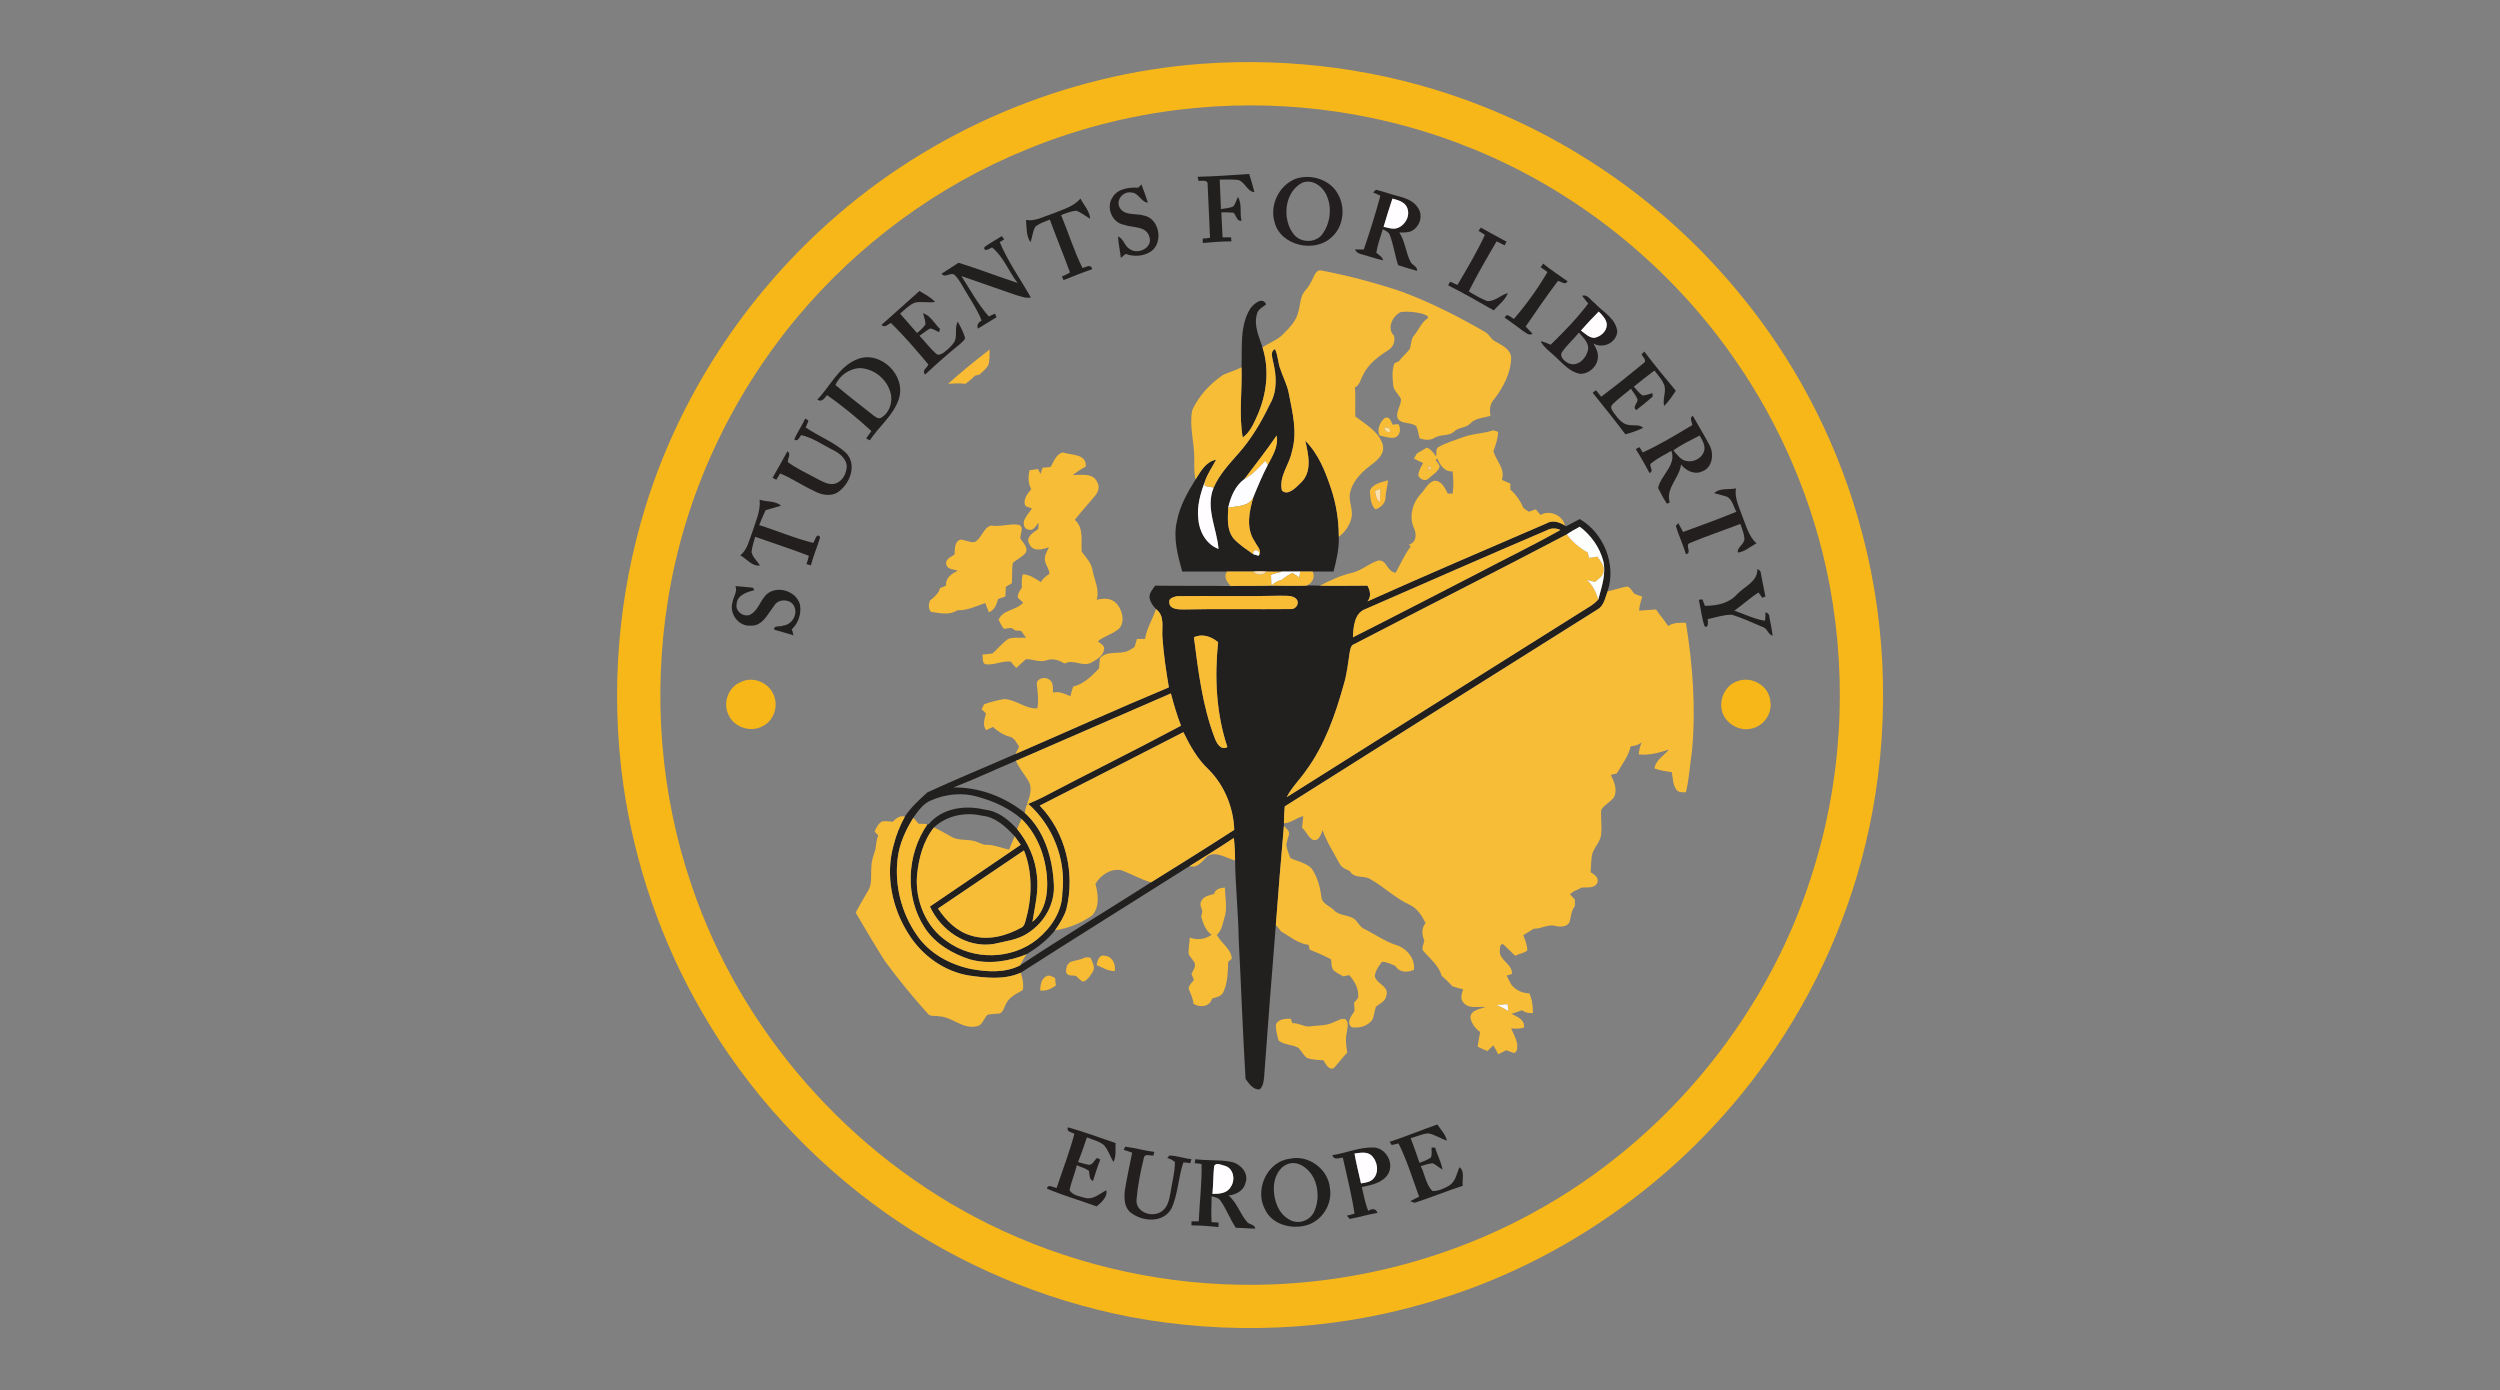 <svg xmlns="http://www.w3.org/2000/svg" xml:space="preserve" width="100%" height="100%" version="1.1" style="shape-rendering:geometricPrecision; text-rendering:geometricPrecision; image-rendering:optimizeQuality; fill-rule:evenodd; clip-rule:evenodd"
viewBox="0 0 6194 3444"
 xmlns:xlink="http://www.w3.org/1999/xlink">
 <rect x="0" y="0" width="6194" height="3444" fill="#808080" stroke="none"/>
 <defs>
  <style type="text/css">
   <![CDATA[
    .str0 {stroke:#E6E7E8;stroke-width:6.945;stroke-opacity:0}
    .fil29 {fill:none}
    .fil1 {fill:#221F1F;fill-rule:nonzero}
    .fil3 {fill:#231F1F;fill-rule:nonzero}
    .fil2 {fill:#231F20;fill-rule:nonzero}
    .fil0 {fill:#F7B718;fill-rule:nonzero}
    .fil20 {fill:#F7BC35;fill-rule:nonzero}
    .fil28 {fill:#F8BB35;fill-rule:nonzero}
    .fil24 {fill:#F8BC33;fill-rule:nonzero}
    .fil26 {fill:#F8BC34;fill-rule:nonzero}
    .fil17 {fill:#F8BC35;fill-rule:nonzero}
    .fil16 {fill:#F8BC36;fill-rule:nonzero}
    .fil8 {fill:#F8BD34;fill-rule:nonzero}
    .fil23 {fill:#F8BD35;fill-rule:nonzero}
    .fil5 {fill:#F8BD36;fill-rule:nonzero}
    .fil25 {fill:#F9BB36;fill-rule:nonzero}
    .fil7 {fill:#F9BC34;fill-rule:nonzero}
    .fil22 {fill:#F9BD37;fill-rule:nonzero}
    .fil14 {fill:#FABA35;fill-rule:nonzero}
    .fil27 {fill:#FABC30;fill-rule:nonzero}
    .fil21 {fill:#FAE1AE;fill-rule:nonzero}
    .fil11 {fill:#FAEDCA;fill-rule:nonzero}
    .fil19 {fill:#FBFFFF;fill-rule:nonzero}
    .fil9 {fill:#FCDE94;fill-rule:nonzero}
    .fil15 {fill:#FCE1AE;fill-rule:nonzero}
    .fil10 {fill:#FDBE33;fill-rule:nonzero}
    .fil12 {fill:#FDFDFF;fill-rule:nonzero}
    .fil18 {fill:#FDFFFD;fill-rule:nonzero}
    .fil13 {fill:#FFD288;fill-rule:nonzero}
    .fil6 {fill:#FFFDFD;fill-rule:nonzero}
    .fil4 {fill:#FFFDFF;fill-rule:nonzero}
   ]]>
  </style>
 </defs>
 <g id="Layer_x0020_1">
  <g id="_920924880">
   <g>
    <g>
     <path class="fil0" d="M2978 158c222,-16 447,14 655,90 262,95 497,261 674,476 135,162 236,353 295,555 70,237 82,490 37,733 -39,209 -121,409 -240,585 -204,304 -518,534 -871,633 -235,68 -486,78 -727,33 -217,-42 -426,-130 -607,-258 -185,-131 -342,-302 -455,-498 -101,-174 -167,-367 -195,-565 -32,-230 -13,-467 56,-689 84,-270 244,-515 455,-703 254,-227 583,-367 923,-392zm-11 109l0 0c-146,13 -290,48 -425,104 -219,89 -414,233 -566,414 -167,200 -280,444 -321,701 -38,236 -19,482 59,709 122,361 393,668 734,837 192,95 405,147 620,151 252,5 506,-56 728,-177 336,-182 595,-501 702,-868 71,-237 79,-492 26,-733 -44,-197 -129,-384 -249,-547 -158,-215 -376,-387 -623,-488 -216,-89 -453,-124 -685,-103z"/>
    </g>
    <path class="fil0" d="M1835 1690c27,-14 63,-2 78,24 18,29 7,70 -23,85 -30,17 -73,3 -86,-30 -13,-29 1,-67 31,-79z"/>
    <path class="fil0" d="M4304 1688c35,-14 78,10 82,48 6,31 -16,63 -46,69 -30,8 -64,-12 -73,-41 -9,-30 7,-66 37,-76z"/>
   </g>
   <g>
    <path class="fil1" d="M2967 438c43,-1 86,-4 128,-7 5,15 9,30 13,45 -18,-1 -23,-25 -40,-30 -15,-2 -31,-1 -46,-1 1,24 2,48 3,73 10,-2 22,-2 31,-7 5,-6 7,-15 11,-23 11,17 4,40 9,59 -12,2 -13,-14 -20,-20 -10,-1 -20,-1 -30,-1 1,20 2,41 3,62 7,0 14,0 21,0 0,3 1,7 1,10 -24,0 -47,2 -71,4l0 -11c6,0 12,-1 18,-2 -2,-44 -4,-88 -6,-132 1,-13 -15,-8 -23,-9 0,-3 -1,-8 -2,-10z"/>
    <path class="fil1" d="M2609 529c24,-10 51,-17 68,-37 8,16 23,31 24,50 -12,-7 -22,-15 -34,-20 -13,1 -25,6 -38,11 18,43 32,89 53,131 9,-2 21,-11 24,3 -24,8 -48,18 -71,27 -1,-2 -3,-7 -4,-9 7,-3 14,-6 20,-10 -16,-44 -34,-87 -50,-131 -12,5 -26,9 -36,18 -7,12 -7,26 -12,38 -11,-16 -9,-36 -11,-55 23,4 45,-9 67,-16z"/>
    <path class="fil1" d="M2439 612c14,-10 29,-18 43,-27 2,2 4,6 6,8 -3,2 -8,5 -11,7 20,48 51,91 77,137 -12,3 -25,-3 -37,-6 -45,-16 -90,-31 -135,-47 22,34 41,70 68,100 5,-2 10,-5 15,-7 1,2 3,7 4,9 -15,9 -30,18 -46,28 -4,-9 2,-16 9,-20 -10,-26 -26,-49 -40,-73 -8,-13 -15,-28 -26,-39 -10,-10 -25,9 -33,-4 14,-9 28,-18 42,-27 49,15 97,34 146,50 -22,-29 -35,-65 -63,-88 -6,3 -22,13 -19,-1z"/>
    <path class="fil1" d="M3817 662c2,-2 5,-6 6,-9 20,16 41,30 61,44 -6,10 -15,1 -24,-1 -28,37 -54,75 -80,113 6,6 11,12 17,18 -10,6 -17,-4 -25,-8 -14,-11 -29,-21 -44,-32 6,-14 16,1 23,3 31,-36 59,-75 83,-116 -5,-4 -11,-8 -17,-12z"/>
    <path class="fil1" d="M3098 764c8,-11 30,-30 39,-10 -8,7 -21,12 -23,25 -8,29 6,56 14,82 18,56 10,117 -13,169 -9,20 -18,41 -36,54 -10,-58 -1,-116 -3,-174 2,-49 -5,-103 22,-146z"/>
    <g>
     <path class="fil1" d="M3154 895c-2,-10 -7,-25 5,-30 7,14 7,31 12,46 7,22 18,42 22,63 9,47 22,96 8,144 -6,33 -33,62 -25,97 14,15 35,-7 46,-18 30,-27 20,-70 12,-105 33,33 50,77 64,119 13,39 19,79 19,119 1,30 -6,58 -13,86 -17,0 -34,0 -52,0 -10,0 -20,0 -31,0 -14,0 -29,0 -43,0 -14,1 -27,0 -40,0 -11,-1 -22,-1 -33,0 -21,0 -43,0 -65,0 -37,0 -74,0 -111,0 -11,-40 -23,-83 -13,-125 7,-37 26,-71 46,-103 13,-20 25,-44 51,-49 -9,18 -22,35 -28,55 -11,29 -20,61 -16,92 2,31 20,63 50,74 -4,-50 -33,-102 -12,-152 14,-32 38,-58 61,-84 32,-36 57,-78 78,-122 19,-32 17,-71 8,-107zm-71 292l0 0c-23,17 -34,44 -40,71 -1,26 -4,56 14,77 14,15 31,26 48,38 3,1 10,3 13,4 11,-11 -4,-24 -9,-35 -23,-33 -14,-76 -3,-112 11,-27 22,-53 35,-78 12,-23 27,-46 22,-73 -25,37 -53,72 -80,108z"/>
    </g>
    <path class="fil1" d="M4067 878c2,-2 5,-5 7,-7 25,33 51,65 78,97 -9,14 -18,27 -29,38 -4,-17 5,-34 1,-50 -5,-15 -16,-26 -25,-38 -17,13 -34,26 -51,40 7,8 13,16 22,22 8,-1 16,-3 24,-6 0,2 1,6 1,8 -13,12 -27,23 -41,34 -11,-8 5,-18 3,-27 -4,-10 -11,-17 -16,-26 -15,13 -31,24 -45,38 -9,8 -1,17 4,24 9,12 20,27 37,28 11,2 25,-2 34,7 -14,7 -29,12 -44,16 -26,-35 -54,-69 -81,-103 2,-2 6,-4 8,-6 5,5 9,11 13,16 36,-27 71,-55 106,-84 8,-6 -3,-15 -6,-21z"/>
    <g>
     <path class="fil1" d="M2124 890c57,-23 122,40 103,98 -13,41 -49,68 -72,103 -3,-1 -7,-4 -9,-5 4,-6 9,-12 13,-18 -35,-32 -71,-62 -110,-89 -6,7 -13,19 -24,11 33,-34 53,-82 99,-100zm-54 64l0 0c31,26 63,51 95,76 5,3 11,9 18,5 21,-12 30,-40 23,-63 -9,-33 -41,-59 -76,-60 -25,1 -50,18 -60,42z"/>
    </g>
    <g>
     <path class="fil1" d="M3880 1304c11,-6 23,-12 34,-18 60,35 91,113 69,179 -6,16 -9,36 -25,45 -258,162 -517,325 -775,488 -1,14 -2,28 -2,42 0,1 0,4 0,6 -7,82 -14,164 -20,246 -10,125 -20,250 -29,376 -1,10 -2,23 -11,31 -16,2 -27,-15 -35,-26 -7,-116 -11,-231 -17,-347 -1,-65 -8,-129 -9,-194 0,-19 -1,-38 -3,-56 -36,24 -73,47 -110,70 -139,88 -279,175 -418,264 -40,18 -86,13 -128,7 -62,-10 -117,-50 -150,-103 -41,-64 -58,-146 -37,-220 6,-25 16,-49 28,-71 15,-23 36,-42 56,-60 72,-33 145,-63 218,-95 127,-55 253,-112 380,-165 -7,-41 -13,-82 -16,-124 -2,-24 7,-53 -16,-70 -7,-7 -14,-17 -16,-28 -1,-12 8,-21 14,-30 62,1 125,0 187,1 34,-1 67,0 101,-1l0 0c29,0 58,1 86,0 11,-1 22,0 34,0 39,1 79,0 118,0 7,13 10,27 0,39 147,-66 295,-129 443,-193 15,-9 32,-4 46,5l3 2zm-48 10l0 0c-150,64 -300,130 -449,195 -28,10 -30,46 -31,70 103,-52 207,-106 310,-159 68,-36 137,-69 204,-107 -11,-5 -23,-5 -34,1zm50 10l0 0c-175,92 -352,181 -527,272 -9,3 -9,13 -11,20 -4,27 -7,55 -15,81 -21,75 -47,149 -93,212 -16,23 -36,42 -48,66 243,-153 487,-307 731,-460 14,-9 30,-17 41,-30 8,-31 20,-63 12,-96 -9,-33 -30,-63 -58,-84 -11,6 -22,12 -32,19zm-966 153l0 0c-7,2 -21,5 -19,15 0,18 23,18 35,18 89,-2 177,0 266,-1 11,1 21,-11 16,-22 -9,-14 -29,-10 -43,-11 -85,2 -170,0 -255,1zm42 102l0 0c11,84 21,169 51,248 5,14 15,33 32,24 -28,-84 -32,-174 -23,-260 -17,-14 -39,-22 -60,-12zm-441 306l0 0c-52,22 -103,46 -155,66 64,-1 127,23 177,63 49,44 69,113 72,177 3,48 -23,94 -63,120 -26,18 -58,21 -87,28 -67,10 -130,-34 -157,-93 75,-51 150,-102 225,-153 -5,-7 -10,-14 -15,-21 -22,-24 -48,-48 -81,-51 -42,-10 -88,0 -119,29 -27,34 -38,77 -42,119 -5,62 22,128 74,163 65,48 161,46 224,-5 34,-28 62,-69 62,-115 10,-81 -23,-166 -84,-220l3 -2c10,-4 21,-9 31,-14 114,-60 230,-117 344,-178 -10,-26 -18,-53 -25,-80 -128,56 -256,111 -384,167zm59 111l0 0c65,67 88,168 66,257 -6,19 -17,36 -28,52 -19,24 -44,43 -70,59 -44,18 -94,26 -141,13 -43,-14 -85,-38 -111,-77 -51,-77 -46,-183 6,-258 1,0 2,0 3,0 33,-40 90,-48 139,-36 32,3 59,25 80,48 27,33 45,73 49,115 5,39 -5,77 -11,115 32,-26 39,-70 36,-110 -4,-53 -24,-107 -63,-145 -31,-27 -69,-44 -109,-55 -37,-11 -79,-7 -115,9 -20,8 -32,26 -44,43 -19,30 -35,65 -39,101 -8,66 9,134 47,189 31,46 82,74 136,85 39,7 83,10 120,-9 107,-71 217,-137 325,-206 69,-43 138,-86 206,-130 -2,-55 -24,-110 -64,-150 -27,-25 -46,-59 -62,-92 -118,61 -237,121 -356,182zm-252 255l0 0c20,30 47,57 82,67 42,13 87,1 125,-20 6,-3 8,-10 10,-17 16,-56 18,-119 -4,-174 -71,48 -142,96 -213,144z"/>
    </g>
    <path class="fil1" d="M4354 1410c6,2 9,6 9,12 4,19 7,38 11,56 -2,1 -6,2 -8,3 -2,-3 -7,-10 -9,-13 -21,13 -40,31 -60,45 26,9 50,21 76,25 1,-5 1,-16 1,-21 7,2 10,6 10,13 3,15 6,30 8,45 -12,-3 -13,-19 -26,-22 -25,-11 -50,-22 -75,-30 -21,0 -41,7 -60,11 1,6 2,25 -8,17 -7,-21 -9,-43 -14,-65 2,0 7,-1 9,-1 2,4 4,12 6,16 29,0 60,-6 80,-29 18,-19 51,-31 50,-62z"/>
    <path class="fil1" d="M1822 1452c15,1 29,3 43,4 1,1 3,4 4,6 -18,5 -43,12 -44,35 -4,20 22,35 37,24 21,-14 24,-44 47,-55 27,-13 65,2 73,32 4,22 -4,46 -20,61 1,4 3,11 4,15 -16,-5 -32,-9 -48,-14 -1,-12 15,-6 22,-10 23,-2 39,-30 26,-51 -11,-16 -39,-15 -48,2 -16,20 -29,51 -58,49 -30,3 -54,-30 -45,-58 2,-14 13,-26 7,-40z"/>
    <path class="fil1" d="M3443 2829c40,-13 78,-29 118,-43 9,13 20,24 24,40 -16,-5 -30,-15 -46,-18 -15,1 -29,8 -44,12 8,20 15,41 22,61 10,-4 20,-7 28,-13 4,-8 1,-17 2,-25 2,0 7,0 9,1 5,18 15,35 18,54 -8,-5 -15,-11 -24,-16 -10,1 -20,4 -30,7 10,20 13,46 29,62 15,0 29,-6 42,-14 16,-10 18,-30 25,-45 14,10 6,31 8,46 -40,13 -79,29 -119,42 -3,-1 -9,-3 -11,-4 7,-4 14,-7 22,-11 -16,-44 -30,-90 -51,-132 -4,1 -13,3 -17,4l-5 -8z"/>
    <g>
     <path class="fil1" d="M3301 2862c34,-5 67,-20 102,-19 31,1 52,39 36,66 -14,22 -41,27 -65,32 5,20 8,40 16,59 11,-7 19,-5 23,5 -24,4 -46,11 -69,15 -2,-2 -5,-6 -7,-8 5,-1 15,-4 19,-5 -7,-47 -19,-93 -29,-139 -10,1 -22,7 -26,-6zm55 -4l0 0c4,25 11,50 16,74 11,-2 22,-3 30,-11 16,-16 11,-45 -5,-59 -11,-9 -27,-6 -41,-4z"/>
    </g>
    <g>
     <path class="fil1" d="M3195 2871c46,-11 96,25 100,73 7,39 -20,82 -59,92 -37,10 -85,-2 -102,-40 -26,-48 5,-118 61,-125zm-7 14l0 0c-22,10 -32,36 -32,59 0,30 11,63 39,78 22,13 51,2 61,-20 12,-26 11,-58 -1,-83 -12,-24 -40,-46 -67,-34z"/>
    </g>
    <g>
     <path class="fil1" d="M2960 2882c0,-2 1,-7 2,-10 28,4 57,1 85,6 24,3 48,27 39,52 -4,20 -24,30 -42,32 21,18 29,47 47,67 6,5 18,5 19,15 -16,0 -32,-2 -48,-2 -15,-22 -23,-46 -38,-67 -4,-7 -14,-9 -22,-11 0,21 -2,43 0,64 4,0 13,1 17,1l0 11c-22,-2 -45,-4 -67,-4 0,-4 0,-7 0,-10 5,0 13,0 18,0 2,-47 8,-95 7,-142 -5,-1 -13,-2 -17,-2zm48 8l0 0c-2,22 -2,45 -4,68 16,0 36,-1 45,-17 13,-18 7,-48 -16,-53 -8,-2 -21,-9 -25,2z"/>
    </g>
   </g>
   <g>
    <g>
     <path class="fil2" d="M3210 443c38,-13 86,2 105,38 19,33 14,80 -15,106 -42,41 -127,22 -142,-36 -13,-43 11,-92 52,-108zm16 10l0 0c-44,23 -50,90 -21,127 16,21 51,23 69,3 21,-26 27,-65 14,-96 -9,-24 -36,-45 -62,-34z"/>
    </g>
    <g>
     <path class="fil2" d="M3920 733c13,-5 21,11 30,17 20,22 53,38 57,71 -2,28 -35,44 -59,30 6,11 12,22 11,34 -1,23 -23,43 -46,41 -23,-5 -40,-24 -56,-39 -14,-14 -30,-24 -40,-41 9,0 16,5 25,8 33,-32 65,-65 93,-102 -5,-6 -10,-12 -15,-19zm-3 86l0 0c10,7 20,18 33,18 16,-3 31,-16 31,-33 -1,-13 -11,-23 -20,-32 -15,15 -30,31 -44,47zm-46 52l0 0c-9,12 5,24 15,29 22,10 43,-11 48,-31 5,-18 -11,-32 -22,-45 -13,16 -29,30 -41,47z"/>
    </g>
   </g>
   <g>
    <path class="fil3" d="M2820 465c2,-2 6,-6 8,-8 6,15 11,30 16,45 -17,-1 -23,-25 -41,-25 -21,-4 -40,20 -28,39 13,19 39,12 59,18 38,7 49,65 19,88 -18,13 -44,15 -64,7 -3,3 -9,7 -12,10 -2,-18 -6,-35 -7,-53 14,5 16,24 29,31 20,15 57,-3 49,-29 -7,-29 -41,-23 -63,-31 -30,-5 -46,-44 -28,-69 13,-21 40,-24 63,-23z"/>
    <g>
     <path class="fil3" d="M3402 477c2,-2 5,-5 7,-7 20,5 39,12 59,17 18,5 38,13 47,31 10,17 3,39 -11,50 -10,9 -25,8 -37,8 15,23 16,52 29,75 6,7 16,10 15,20 -16,-4 -31,-9 -47,-14 -8,-24 -11,-49 -20,-73 -2,-9 -11,-12 -18,-16 -6,19 -13,39 -16,58 6,6 15,10 17,19 -19,-4 -38,-11 -57,-16 -6,-2 -10,-5 -13,-11 7,0 15,0 22,0 15,-44 29,-88 41,-133 -6,-3 -12,-6 -18,-8zm48 15l0 0c-8,23 -15,47 -22,70 11,2 23,7 34,3 20,-7 33,-31 24,-51 -6,-14 -22,-18 -36,-22z"/>
    </g>
    <path class="fil3" d="M2184 805c31,-28 63,-56 94,-84 14,8 28,16 39,27 -17,3 -34,-2 -51,2 -14,6 -24,17 -36,27 14,16 28,32 42,48 8,-6 15,-13 21,-21 0,-10 -4,-19 -6,-28 19,6 28,26 42,39 -1,2 -2,6 -2,8 -8,-3 -15,-9 -23,-9 -9,5 -17,12 -26,18 14,14 26,31 41,44 6,6 14,1 20,-3 9,-7 18,-15 25,-25 9,-16 0,-35 9,-51 7,13 14,26 18,40 -1,7 -8,10 -12,15 -30,24 -59,50 -87,76 -9,-11 5,-16 8,-25 -30,-36 -60,-71 -93,-103 -7,4 -15,13 -23,5z"/>
    <g>
     <path class="fil3" d="M4193 1053c-1,-8 -8,-17 1,-23 14,25 29,49 42,74 11,21 7,55 -19,64 -19,9 -40,-2 -52,-17 -4,33 -39,59 -28,94 -2,1 -5,2 -7,3 -8,-12 -15,-25 -22,-39 7,-32 46,-57 33,-92 -17,10 -34,18 -49,30 -10,6 8,19 -5,25 -11,-20 -22,-40 -34,-59 2,-2 7,-4 9,-5 2,3 6,10 8,13 42,-19 83,-44 123,-68zm-47 63l0 0c9,10 18,24 32,26 18,4 38,-6 44,-24 4,-14 -4,-27 -11,-39 -22,12 -45,22 -65,37z"/>
    </g>
    <path class="fil3" d="M1968 1089c7,-18 19,-34 27,-52l8 5c-1,4 -5,13 -7,17 32,22 70,36 99,62 30,29 11,79 -20,99 -18,11 -41,6 -59,-4 -28,-13 -54,-31 -83,-43 -3,5 -6,10 -10,16 -2,-2 -6,-4 -9,-5 13,-22 25,-45 37,-66 10,7 0,18 1,27 22,16 48,28 72,41 14,7 30,17 46,12 18,-6 27,-25 28,-42 -1,-22 -21,-35 -38,-43 -25,-13 -48,-29 -75,-35 -5,6 -8,17 -17,11z"/>
    <path class="fil3" d="M4247 1222c14,-14 36,-8 54,-12 -4,24 8,46 15,67 10,24 16,52 36,69 -15,8 -29,21 -46,23 -4,-12 17,-21 16,-35 -1,-12 -6,-24 -10,-36 -41,16 -84,30 -124,47 -16,4 6,25 -11,28 -7,-24 -18,-46 -25,-70 1,-2 5,-5 6,-7 4,7 8,15 12,22 44,-16 88,-32 132,-50 -8,-14 -11,-36 -29,-39 -9,-3 -18,-5 -26,-7z"/>
    <path class="fil3" d="M1882 1238c17,6 39,2 53,15 -13,4 -25,7 -38,11 -6,12 -11,25 -16,37 45,14 88,33 134,44 4,-5 8,-27 17,-14 -7,24 -17,46 -23,70 -3,-1 -8,-3 -11,-3 2,-5 5,-16 6,-21 -44,-17 -88,-31 -133,-47 -3,12 -8,25 -9,38 3,13 14,22 21,33 -20,3 -33,-17 -49,-25 18,-14 22,-38 30,-58 8,-26 21,-52 18,-80z"/>
    <path class="fil3" d="M2646 2793c40,11 79,26 118,39 -1,15 2,32 -5,47 -9,-14 -13,-30 -24,-42 -12,-10 -28,-13 -42,-19 -7,20 -14,41 -22,61 10,3 19,6 29,7 8,-2 12,-12 18,-17 2,1 6,3 8,4 -7,17 -12,35 -18,53 -10,-4 -8,-16 -10,-25 -9,-7 -20,-9 -30,-14 -5,21 -14,41 -18,62 8,13 25,15 39,19 20,5 36,-11 52,-19 4,16 -13,31 -24,40 -41,-15 -83,-27 -123,-44 2,-13 16,-2 24,-2 15,-45 32,-89 44,-134 -7,-4 -21,-5 -16,-16z"/>
    <path class="fil3" d="M2788 2841c24,3 48,10 72,13 -1,2 -2,7 -2,9 -8,1 -22,-6 -24,6 -8,33 -15,67 -18,102 -4,33 41,48 64,29 14,-11 17,-29 20,-45 4,-26 11,-51 11,-76 -6,-5 -12,-8 -19,-10 1,-1 4,-4 5,-6 18,0 36,7 55,9l-3 10c-4,-1 -13,-2 -17,-2 -13,37 -13,79 -30,115 -21,36 -72,32 -101,9 -16,-13 -16,-36 -14,-55 5,-32 12,-62 18,-93 -7,-3 -14,-5 -21,-7 1,-2 3,-6 4,-8z"/>
   </g>
   <g>
    <path class="fil4" d="M3450 492c14,4 30,8 36,22 9,20 -4,44 -24,51 -11,4 -23,-1 -34,-3 7,-23 14,-47 22,-70z"/>
    <path class="fil4" d="M2969 1286c-4,-31 5,-63 16,-92 0,2 0,7 0,10 7,1 14,3 22,4 -21,50 8,102 12,152 -30,-11 -48,-43 -50,-74z"/>
    <path class="fil4" d="M3356 2858c14,-2 30,-5 41,4 16,14 21,43 5,59 -8,8 -19,9 -30,11 -5,-24 -12,-49 -16,-74z"/>
    <path class="fil4" d="M3008 2890c4,-11 17,-4 25,-2 23,5 29,35 16,53 -9,16 -29,17 -45,17 2,-23 2,-46 4,-68z"/>
   </g>
   <g>
    <path class="fil2" d="M3669 564c21,12 42,23 64,35 -2,2 -4,6 -5,9 -7,-4 -14,-7 -20,-10 -24,41 -48,82 -69,124 15,9 30,18 46,24 19,1 33,-15 51,-20 -7,18 -23,29 -35,43 -37,-21 -75,-43 -113,-62 1,-3 4,-7 5,-9 4,2 13,6 18,8 24,-41 48,-81 68,-124 -4,-3 -12,-8 -16,-10l6 -8z"/>
   </g>
   <g>
    <path class="fil5" d="M3254 687c4,-8 9,-19 19,-17 68,13 136,31 201,53 72,27 141,62 208,101 9,7 14,19 25,23 15,9 35,18 37,38 0,38 -19,74 -42,104 -11,11 -12,27 -9,41 -17,6 -37,5 -50,19 -11,12 -29,9 -40,20 -14,13 -34,6 -49,16 -12,7 -25,5 -37,1 -2,-10 -4,-21 -8,-30 -13,-11 -36,-4 -46,-19 -6,-16 9,-32 8,-48 -5,-12 -17,-20 -19,-33 -2,-19 -4,-38 3,-56 3,-1 8,-4 11,-5 8,-11 18,-19 26,-29 5,-10 3,-24 10,-33 13,-15 19,-34 36,-45 1,-8 -10,-8 -15,-11 -17,-4 -35,-6 -52,-4 -21,9 -36,41 -17,59 3,14 -2,28 -15,36 -24,15 -49,34 -62,61 -6,11 -8,25 -20,31 2,24 0,48 1,72 25,19 58,37 68,70 6,25 -17,41 -34,54 -21,16 -41,38 -47,64 -5,22 9,43 3,65 -5,18 -16,34 -31,45 0,-40 -6,-80 -19,-119 -14,-42 -31,-86 -64,-119 8,35 18,78 -12,105 -11,11 -32,33 -46,18 -8,-35 19,-64 25,-97 14,-48 1,-97 -8,-144 -4,-21 -15,-41 -22,-63 -5,-15 -5,-32 -12,-46 -12,5 -7,20 -5,30 9,36 11,75 -8,107 -21,44 -46,86 -78,122 -23,26 -47,52 -61,84 -8,-1 -15,-3 -22,-4 0,-3 0,-8 0,-10 6,-20 19,-37 28,-55 -26,5 -38,29 -51,49 -4,-17 -3,-35 -3,-53 0,-40 -13,-80 -5,-119 16,-35 44,-65 76,-87 15,-7 31,-11 46,-19 2,58 -7,116 3,174 18,-13 27,-34 36,-54 23,-52 31,-113 13,-169 16,-12 37,-18 51,-33 16,-16 33,-33 38,-56 5,-17 4,-37 16,-51 9,-10 16,-22 21,-34z"/>
    <g>
     <path class="fil5" d="M3700 1066c4,1 8,3 12,4 -1,17 -6,32 -12,48 7,24 30,43 21,71 7,3 14,6 21,9 0,4 0,11 0,15 14,12 25,28 32,45 5,4 9,7 14,10 4,-1 12,-5 17,-6 4,5 8,9 12,14 21,-14 56,1 60,26 -14,-9 -31,-14 -46,-5 -148,64 -296,127 -443,193 10,-12 7,-26 0,-39 -39,0 -79,1 -118,0 26,-13 52,-26 81,-32 23,-6 41,-23 63,-30 22,-4 22,28 44,30 12,-22 22,-45 37,-65 -1,-1 -3,-4 -4,-5 20,-5 19,-29 11,-43 -11,-28 -2,-61 18,-82 11,-11 18,-30 35,-33 18,1 25,19 32,32 3,0 9,0 12,0 3,-18 2,-37 0,-55 -21,1 -31,-16 -38,-32 -1,1 -3,3 -4,4 4,5 8,10 10,16 -4,13 -17,20 -27,29 -8,9 -22,3 -26,-7 0,-11 7,-21 12,-31 -8,-3 -16,-7 -23,-11 2,-3 6,-10 8,-13 8,-4 16,-9 24,-14 10,4 17,13 23,22 2,-8 -2,-20 7,-24 20,-11 42,-17 63,-25 24,-8 49,-8 72,-16zm-165 66l0 0c0,-1 0,-1 0,0zm5 24l0 0c-8,17 18,1 0,0z"/>
    </g>
    <path class="fil5" d="M2603 1157c8,-14 14,-32 30,-36 21,7 60,3 57,35 -11,6 -22,13 -32,21 21,0 52,-6 61,19 6,10 2,22 -4,30 -17,21 -36,41 -52,62 23,20 15,53 17,79 11,14 24,28 27,46 4,24 18,48 10,73 17,-4 36,-5 49,9 14,15 22,43 8,61 -15,15 -38,19 -54,33 7,6 19,11 15,22 -3,15 -19,24 -32,31 -21,11 -44,-10 -65,2 -14,-8 -29,-14 -45,-8 -17,6 -34,-3 -51,-3 -8,7 -16,15 -24,22 -5,-5 -10,-11 -14,-16 -21,-2 -40,9 -60,7 -12,-1 -8,-16 -10,-24 8,-1 16,-2 25,-3 13,-11 24,-26 39,-36 14,-5 29,-2 44,-3 -4,-6 -8,-11 -12,-17 -4,0 -12,-1 -15,-1 -2,-2 -7,-5 -9,-6 -4,0 -14,1 -18,2 -7,-6 -9,-15 -14,-22 10,-26 44,-23 61,-43 -5,-4 -9,-8 -13,-12 -2,-10 6,-18 10,-26 -1,-11 -1,-21 2,-32 17,0 31,11 45,19 5,-9 13,-15 21,-20 0,-12 -9,-21 -11,-33 -2,-12 5,-23 10,-33 -16,5 -39,12 -48,-7 -12,-17 9,-30 21,-38 1,-5 1,-11 1,-16 -6,7 -13,22 -25,17 -10,-1 -13,-12 -11,-21 4,-12 13,-21 20,-31 -5,-2 -11,-4 -16,-6 -8,-16 5,-31 14,-42 -8,-15 -8,-31 -4,-47 7,-1 14,-2 21,-3 1,3 4,9 6,12 1,-4 4,-11 5,-15 7,-1 13,-1 20,-2z"/>
    <path class="fil5" d="M2455 1302c23,4 45,-5 68,-2 16,4 4,23 5,34 6,11 22,23 12,37 -9,10 -21,15 -31,24 -2,16 -1,33 -2,50 -5,3 -10,6 -15,9 0,8 -1,16 -1,24 -6,2 -12,4 -18,6 -4,14 -9,28 -23,33 -3,-8 -6,-16 -9,-23 -23,8 -45,19 -69,18 -20,13 -43,7 -65,4 -8,-7 -6,-20 -3,-28 11,-9 22,-18 25,-31 5,-2 10,-4 15,-6 -2,-19 14,-30 29,-37 -9,-4 -24,-2 -28,-14 -5,-14 11,-20 20,-26 1,-13 -1,-31 14,-37 12,0 24,8 36,6 17,-9 21,-35 40,-41z"/>
    <path class="fil5" d="M3355 1596c175,-91 352,-180 527,-272 14,19 32,34 52,45 1,4 2,10 3,13 7,-1 14,-2 21,-3 7,11 18,22 15,37 -1,12 -13,18 -21,26 -5,-1 -15,-4 -20,-5 14,12 22,30 28,48 -11,13 -27,21 -41,30 -244,153 -488,307 -731,460 12,-24 32,-43 48,-66 46,-63 72,-137 93,-212 8,-26 11,-54 15,-81 2,-7 2,-17 11,-20z"/>
    <g>
     <path class="fil5" d="M3983 1465c16,-3 32,-9 49,-12 8,3 12,12 17,18 7,3 13,5 20,7 -4,12 -7,23 -8,35 14,-1 28,-2 42,-3 9,14 21,27 30,41 13,-9 29,-8 44,-8 17,105 25,212 15,318 -5,34 -7,69 -15,102 -8,0 -19,1 -24,-7 -9,-13 -8,-29 -11,-43 -15,-2 -29,-4 -43,-9 3,-21 24,-32 36,-47 -24,8 -49,15 -75,12 1,-11 4,-21 7,-30 -7,7 -17,9 -27,10 -5,25 -22,45 -34,67 -4,1 -11,3 -15,4 8,16 16,35 9,53 -8,14 -25,20 -33,34 -1,20 2,40 0,59 -1,21 -20,35 -23,54 -2,14 -2,27 -3,41 9,6 20,12 17,25 -6,16 -26,12 -40,13 -8,6 -21,8 -28,17 4,4 8,9 12,13 0,4 0,12 0,16 -10,12 -9,27 -14,41 -7,11 -23,11 -35,8 -18,-5 -35,8 -53,7 -9,5 -17,11 -26,16 5,12 10,25 10,38 -9,7 -20,8 -30,13 -10,-9 -19,-19 -29,-28 -8,-4 -9,8 -9,13 -4,26 32,35 30,60 -3,1 -10,3 -13,4 4,8 7,15 11,22 11,14 27,22 45,22 7,15 9,32 9,49 -10,1 -19,-1 -27,-7 -9,3 -18,6 -26,9 14,7 33,14 31,34 -10,3 -21,3 -32,2 5,12 12,24 15,38 0,8 2,20 -8,23 -7,-2 -13,-5 -19,-7 -7,3 -13,7 -20,10 -4,-8 -8,-15 -12,-22 -5,5 -10,9 -15,14 -9,-4 -17,-7 -24,-11 2,-12 4,-24 6,-36 -12,-9 -22,-22 -24,-37 2,-18 24,-20 38,-25 -18,-2 -43,6 -56,-12 -8,-9 -3,-22 0,-32 -9,-2 -17,-4 -26,-7 -9,-9 -17,-18 -27,-26 -7,-25 -27,-41 -44,-60 -8,-7 -1,-18 1,-27 -6,-14 -8,-31 3,-44 -9,-18 -20,-36 -39,-45 -35,-16 -62,-43 -95,-62 -17,-13 -42,-1 -54,-22 -9,-4 -20,-8 -25,-18 -15,-28 -32,-54 -42,-83 -4,10 -9,28 -24,24 -12,-6 -16,-21 -27,-30 1,-10 2,-19 3,-29 -17,4 -30,17 -48,18 0,-14 1,-28 2,-42 258,-163 517,-326 775,-488 16,-9 19,-29 25,-45zm-275 1025l0 0c10,4 20,9 29,15 -1,-6 -1,-11 -2,-17 -9,1 -18,2 -27,2z"/>
    </g>
    <path class="fil5" d="M2864 1509c23,17 14,46 16,70 3,42 9,83 16,124 -127,53 -253,110 -380,165 3,-6 6,-12 9,-18 -7,-10 -11,-22 -24,-25 -15,-4 -29,-13 -41,-24 -5,3 -11,5 -17,8 -9,-13 -4,-27 0,-41 -3,-3 -7,-7 -11,-11 2,-3 5,-9 6,-12 16,-6 33,-10 50,-13 29,1 53,25 82,23 4,-19 1,-39 -1,-58 -3,-16 20,-22 31,-13 11,7 8,21 9,32 15,-4 29,3 43,9 2,-8 4,-16 7,-24 26,-6 46,-26 64,-45 1,-8 1,-16 2,-25 17,-20 47,-9 69,-18 6,-3 11,-6 17,-10 2,-7 4,-14 6,-20 7,0 14,0 20,0 4,-26 19,-49 27,-74z"/>
    <path class="fil5" d="M2517 1885c128,-56 256,-111 384,-167 7,27 15,54 25,80 -114,61 -230,118 -344,178 -10,5 -21,10 -31,14l-7 3c7,-18 15,-40 4,-58 -10,-17 -23,-32 -31,-50z"/>
    <path class="fil5" d="M2576 1996c119,-61 238,-121 356,-182 16,33 35,67 62,92 40,40 62,95 64,150 -68,44 -137,87 -206,130 -26,-7 -49,-21 -74,-30 -26,-5 -51,12 -64,34 7,25 11,57 -8,78 -27,19 -59,32 -92,37 11,-16 22,-33 28,-52 22,-89 -1,-190 -66,-257z"/>
    <path class="fil5" d="M2543 1996c1,-1 4,-3 5,-4 61,54 94,139 84,220 0,46 -28,87 -62,115 -63,51 -159,53 -224,5 -52,-35 -79,-101 -74,-163 4,-42 15,-85 42,-119 15,7 29,15 43,23 20,12 45,4 66,14 7,2 13,7 21,6 19,0 37,8 56,12 5,-11 9,-22 14,-33 5,7 10,14 15,21 -75,51 -150,102 -225,153 27,59 90,103 157,93 29,-7 61,-10 87,-28 40,-26 66,-72 63,-120 -3,-64 -23,-133 -72,-177 1,-6 2,-12 4,-18z"/>
    <path class="fil5" d="M2212 2036c8,-9 18,-16 30,-13 -12,22 -22,46 -28,71 -21,74 -4,156 37,220 33,53 88,93 150,103 42,6 88,11 128,-7 4,13 8,28 5,43 -15,9 -34,17 -42,35 -4,7 -6,19 -15,23 -10,1 -20,1 -30,3 -10,9 -13,28 -29,29 -34,7 -59,-24 -92,-25 -8,-2 -17,1 -25,-4 -38,-42 -74,-86 -108,-132 -25,-39 -49,-80 -73,-121 9,-17 19,-34 29,-51 13,-18 8,-42 10,-63 0,-15 6,-29 10,-43 2,-12 2,-23 7,-34 -2,-2 -7,-7 -9,-10 4,-9 9,-20 19,-25 9,-1 17,0 26,1z"/>
    <path class="fil5" d="M3181 2046c5,6 13,11 13,20 -2,9 -6,18 -7,27 1,11 6,22 10,33 17,8 37,11 52,25 15,21 22,47 25,72 2,17 22,22 32,33 16,16 45,9 57,29 5,6 9,13 16,16 27,13 51,31 79,40 27,8 49,34 45,62 -16,7 -36,7 -46,-10 -10,-4 -21,-10 -33,-10 -8,10 -16,22 -18,35 4,20 36,25 29,48 -2,15 -16,20 -26,28 -4,11 -4,24 -10,34 -12,15 -32,20 -50,17 -15,-12 0,-29 7,-40 0,-7 -1,-14 -1,-21 4,-4 7,-8 10,-12 2,-22 -8,-40 -22,-56 -4,1 -12,2 -15,3 -9,-5 -17,-9 -24,-15 -6,-8 -5,-18 -6,-27 -17,-9 -35,-17 -53,-24 -1,-3 -2,-9 -3,-12 -26,-3 -46,-21 -68,-33 -4,-6 -8,-11 -13,-16 6,-82 13,-164 20,-246z"/>
    <path class="fil5" d="M2324 2251c71,-48 142,-96 213,-144 22,55 20,118 4,174 -2,7 -4,14 -10,17 -38,21 -83,33 -125,20 -35,-10 -62,-37 -82,-67z"/>
    <path class="fil5" d="M3008 2215c3,-13 16,-15 27,-16 0,26 7,52 -2,77 -4,14 -6,29 -18,40 10,21 35,34 37,59 -2,2 -6,6 -9,8 -1,25 -1,52 -12,75 -5,11 -18,13 -28,16 -6,21 -30,23 -46,13 -1,-13 -7,-25 -12,-37 0,-9 8,-15 13,-22 -2,-5 -4,-10 -6,-15 4,-9 11,-17 8,-27 -4,-8 -11,-14 -15,-22 -1,-13 2,-27 3,-41 19,7 38,4 54,-7 -15,-10 -21,-28 -26,-45 1,-4 2,-8 3,-13 -2,-9 -9,-19 -1,-28 6,-10 19,-12 30,-15z"/>
    <path class="fil5" d="M3161 2539c6,-15 24,-15 37,-15 1,3 3,8 4,11 16,-1 29,10 44,8 18,-3 38,-1 55,-9 10,-3 21,-12 32,-9 10,8 5,21 4,32 -4,17 -2,34 1,51 -12,12 -22,26 -33,38 -13,7 -20,-10 -26,-19 -13,-1 -28,-1 -41,-6 -8,-6 -13,-16 -20,-24 -15,-10 -36,-7 -50,-19 -4,-13 -7,-26 -7,-39z"/>
   </g>
   <g>
    <path class="fil6" d="M3917 819c14,-16 29,-32 44,-47 9,9 19,19 20,32 0,17 -15,30 -31,33 -13,0 -23,-11 -33,-18z"/>
    <path class="fil6" d="M3708 2490c9,0 18,-1 27,-2 1,6 1,11 2,17 -9,-6 -19,-11 -29,-15z"/>
   </g>
   <g>
    <path class="fil7" d="M2349 951c33,-30 68,-58 103,-85 -1,14 1,28 -4,40 -6,9 -14,15 -21,22 -3,1 -9,2 -12,3 -7,8 -15,14 -23,20 -14,-2 -29,-1 -43,0z"/>
   </g>
   <g>
    <g>
     <path class="fil8" d="M3418 1079c-7,-16 1,-32 12,-43 13,-6 16,7 20,16 3,0 11,-1 15,-1 6,11 5,28 -9,33 -13,3 -26,-3 -38,-5zm13 -19l0 0c-3,6 7,13 13,10 3,-7 -8,-14 -13,-10z"/>
    </g>
   </g>
   <g>
    <path class="fil9" d="M3431 1060c5,-4 16,3 13,10 -6,3 -16,-4 -13,-10z"/>
   </g>
   <g>
    <path class="fil10" d="M3083 1187c27,-36 55,-71 80,-108 5,27 -10,50 -22,73 -1,-3 -5,-8 -6,-10 -16,16 -31,34 -52,45z"/>
   </g>
   <g>
    <path class="fil11" d="M3535 1132c0,-1 0,-1 0,0z"/>
   </g>
   <g>
    <path class="fil12" d="M3135 1142c1,2 5,7 6,10 -13,25 -24,51 -35,78 -10,26 -40,23 -63,28 6,-27 17,-54 40,-71 21,-11 36,-29 52,-45z"/>
   </g>
   <g>
    <path class="fil13" d="M3540 1156c18,1 -8,17 0,0z"/>
   </g>
   <g>
    <g>
     <path class="fil14" d="M3394 1216c7,-18 29,-21 45,-26 -1,14 -6,28 -6,42 0,14 -12,26 -25,30 -12,-10 -13,-30 -14,-46zm13 0l0 0c1,10 3,21 12,28 0,-11 1,-22 1,-33 -3,1 -9,4 -13,5z"/>
    </g>
   </g>
   <g>
    <path class="fil15" d="M3407 1216c4,-1 10,-4 13,-5 0,11 -1,22 -1,33 -9,-7 -11,-18 -12,-28z"/>
   </g>
   <g>
    <path class="fil16" d="M3043 1258c23,-5 53,-2 63,-28 -11,36 -20,79 3,112 5,11 20,24 9,35 8,-13 -14,-21 -13,-4 -17,-12 -34,-23 -48,-38 -18,-21 -15,-51 -14,-77z"/>
   </g>
   <g>
    <path class="fil17" d="M3832 1314c11,-6 23,-6 34,-1 -67,38 -136,71 -204,107 -103,53 -207,107 -310,159 1,-24 3,-60 31,-70 149,-65 299,-131 449,-195z"/>
    <path class="fil17" d="M2958 1579c21,-10 43,-2 60,12 -9,86 -5,176 23,260 -17,9 -27,-10 -32,-24 -30,-79 -40,-164 -51,-248z"/>
    <path class="fil17" d="M2224 2127c4,-36 20,-71 39,-101 4,5 9,10 13,15 7,0 15,0 22,1 -52,75 -57,181 -6,258 26,39 68,63 111,77 47,13 97,5 141,-13 -7,9 -12,19 -17,28 -37,19 -81,16 -120,9 -54,-11 -105,-39 -136,-85 -38,-55 -55,-123 -47,-189z"/>
   </g>
   <g>
    <path class="fil18" d="M3882 1324c10,-7 21,-13 32,-19 28,21 49,51 58,84 8,33 -4,65 -12,96 -6,-18 -14,-36 -28,-48 5,1 15,4 20,5 8,-8 20,-14 21,-26 3,-15 -8,-26 -15,-37 -7,1 -14,2 -21,3 -1,-3 -2,-9 -3,-13 -20,-11 -38,-26 -52,-45z"/>
   </g>
   <g>
    <path class="fil19" d="M3105 1373c-1,-17 21,-9 13,4 -3,-1 -10,-3 -13,-4z"/>
    <path class="fil19" d="M3178 1416c14,0 29,0 43,0 0,4 -1,11 -2,15 -5,-4 -11,-8 -16,-11 -11,3 -19,11 -28,17 -10,2 -18,7 -25,14l0 0c0,-9 -1,-18 -1,-27 9,-3 19,-6 29,-8z"/>
   </g>
   <g>
    <path class="fil20" d="M3040 1416c22,0 44,0 65,0 9,10 24,10 33,0 13,0 26,1 40,0 -10,2 -20,5 -29,8 0,9 1,18 1,27 -34,1 -67,0 -101,1 -9,-10 -18,-23 -9,-36z"/>
   </g>
   <g>
    <path class="fil21" d="M3105 1416c11,-1 22,-1 33,0 -9,10 -24,10 -33,0z"/>
   </g>
   <g>
    <path class="fil22" d="M3221 1416c11,0 21,0 31,0 8,14 -2,31 -16,35 -28,1 -57,0 -86,0 7,-7 15,-12 25,-14 9,-6 17,-14 28,-17 5,3 11,7 16,11 1,-4 2,-11 2,-15z"/>
   </g>
   <g>
    <path class="fil23" d="M2916 1477c85,-1 170,1 255,-1 14,1 34,-3 43,11 5,11 -5,23 -16,22 -89,1 -177,-1 -266,1 -12,0 -35,0 -35,-18 -2,-10 12,-13 19,-15z"/>
   </g>
   <g>
    <path class="fil24" d="M2520 2054c4,-9 7,-17 11,-25 39,38 59,92 63,145 3,40 -4,84 -36,110 6,-38 16,-76 11,-115 -4,-42 -22,-82 -49,-115z"/>
   </g>
   <g>
    <path class="fil25" d="M2947 2146c37,-23 74,-46 110,-70 2,18 3,37 3,56 -22,-6 -45,-23 -67,-12 -14,12 -24,32 -46,26z"/>
   </g>
   <g>
    <path class="fil26" d="M2653 2383c12,-4 25,-5 36,-11 4,0 10,0 13,1 4,10 12,22 6,34 -6,9 -12,20 -23,25 -8,-1 -13,-9 -19,-14 -8,-2 -19,1 -24,-7 -2,-11 1,-23 11,-28z"/>
   </g>
   <g>
    <path class="fil27" d="M2717 2391c2,-10 6,-27 20,-23 18,1 28,20 25,38 -17,0 -31,-9 -45,-15z"/>
   </g>
   <g>
    <path class="fil28" d="M2592 2419c7,-5 15,1 22,4 1,5 1,14 2,19 -12,8 -24,14 -39,12 1,-13 2,-28 15,-35z"/>
   </g>
  </g>
  <polygon class="fil29 str0" points="3,3 6191,3 6191,3441 3,3441 "/>
 </g>
</svg>
